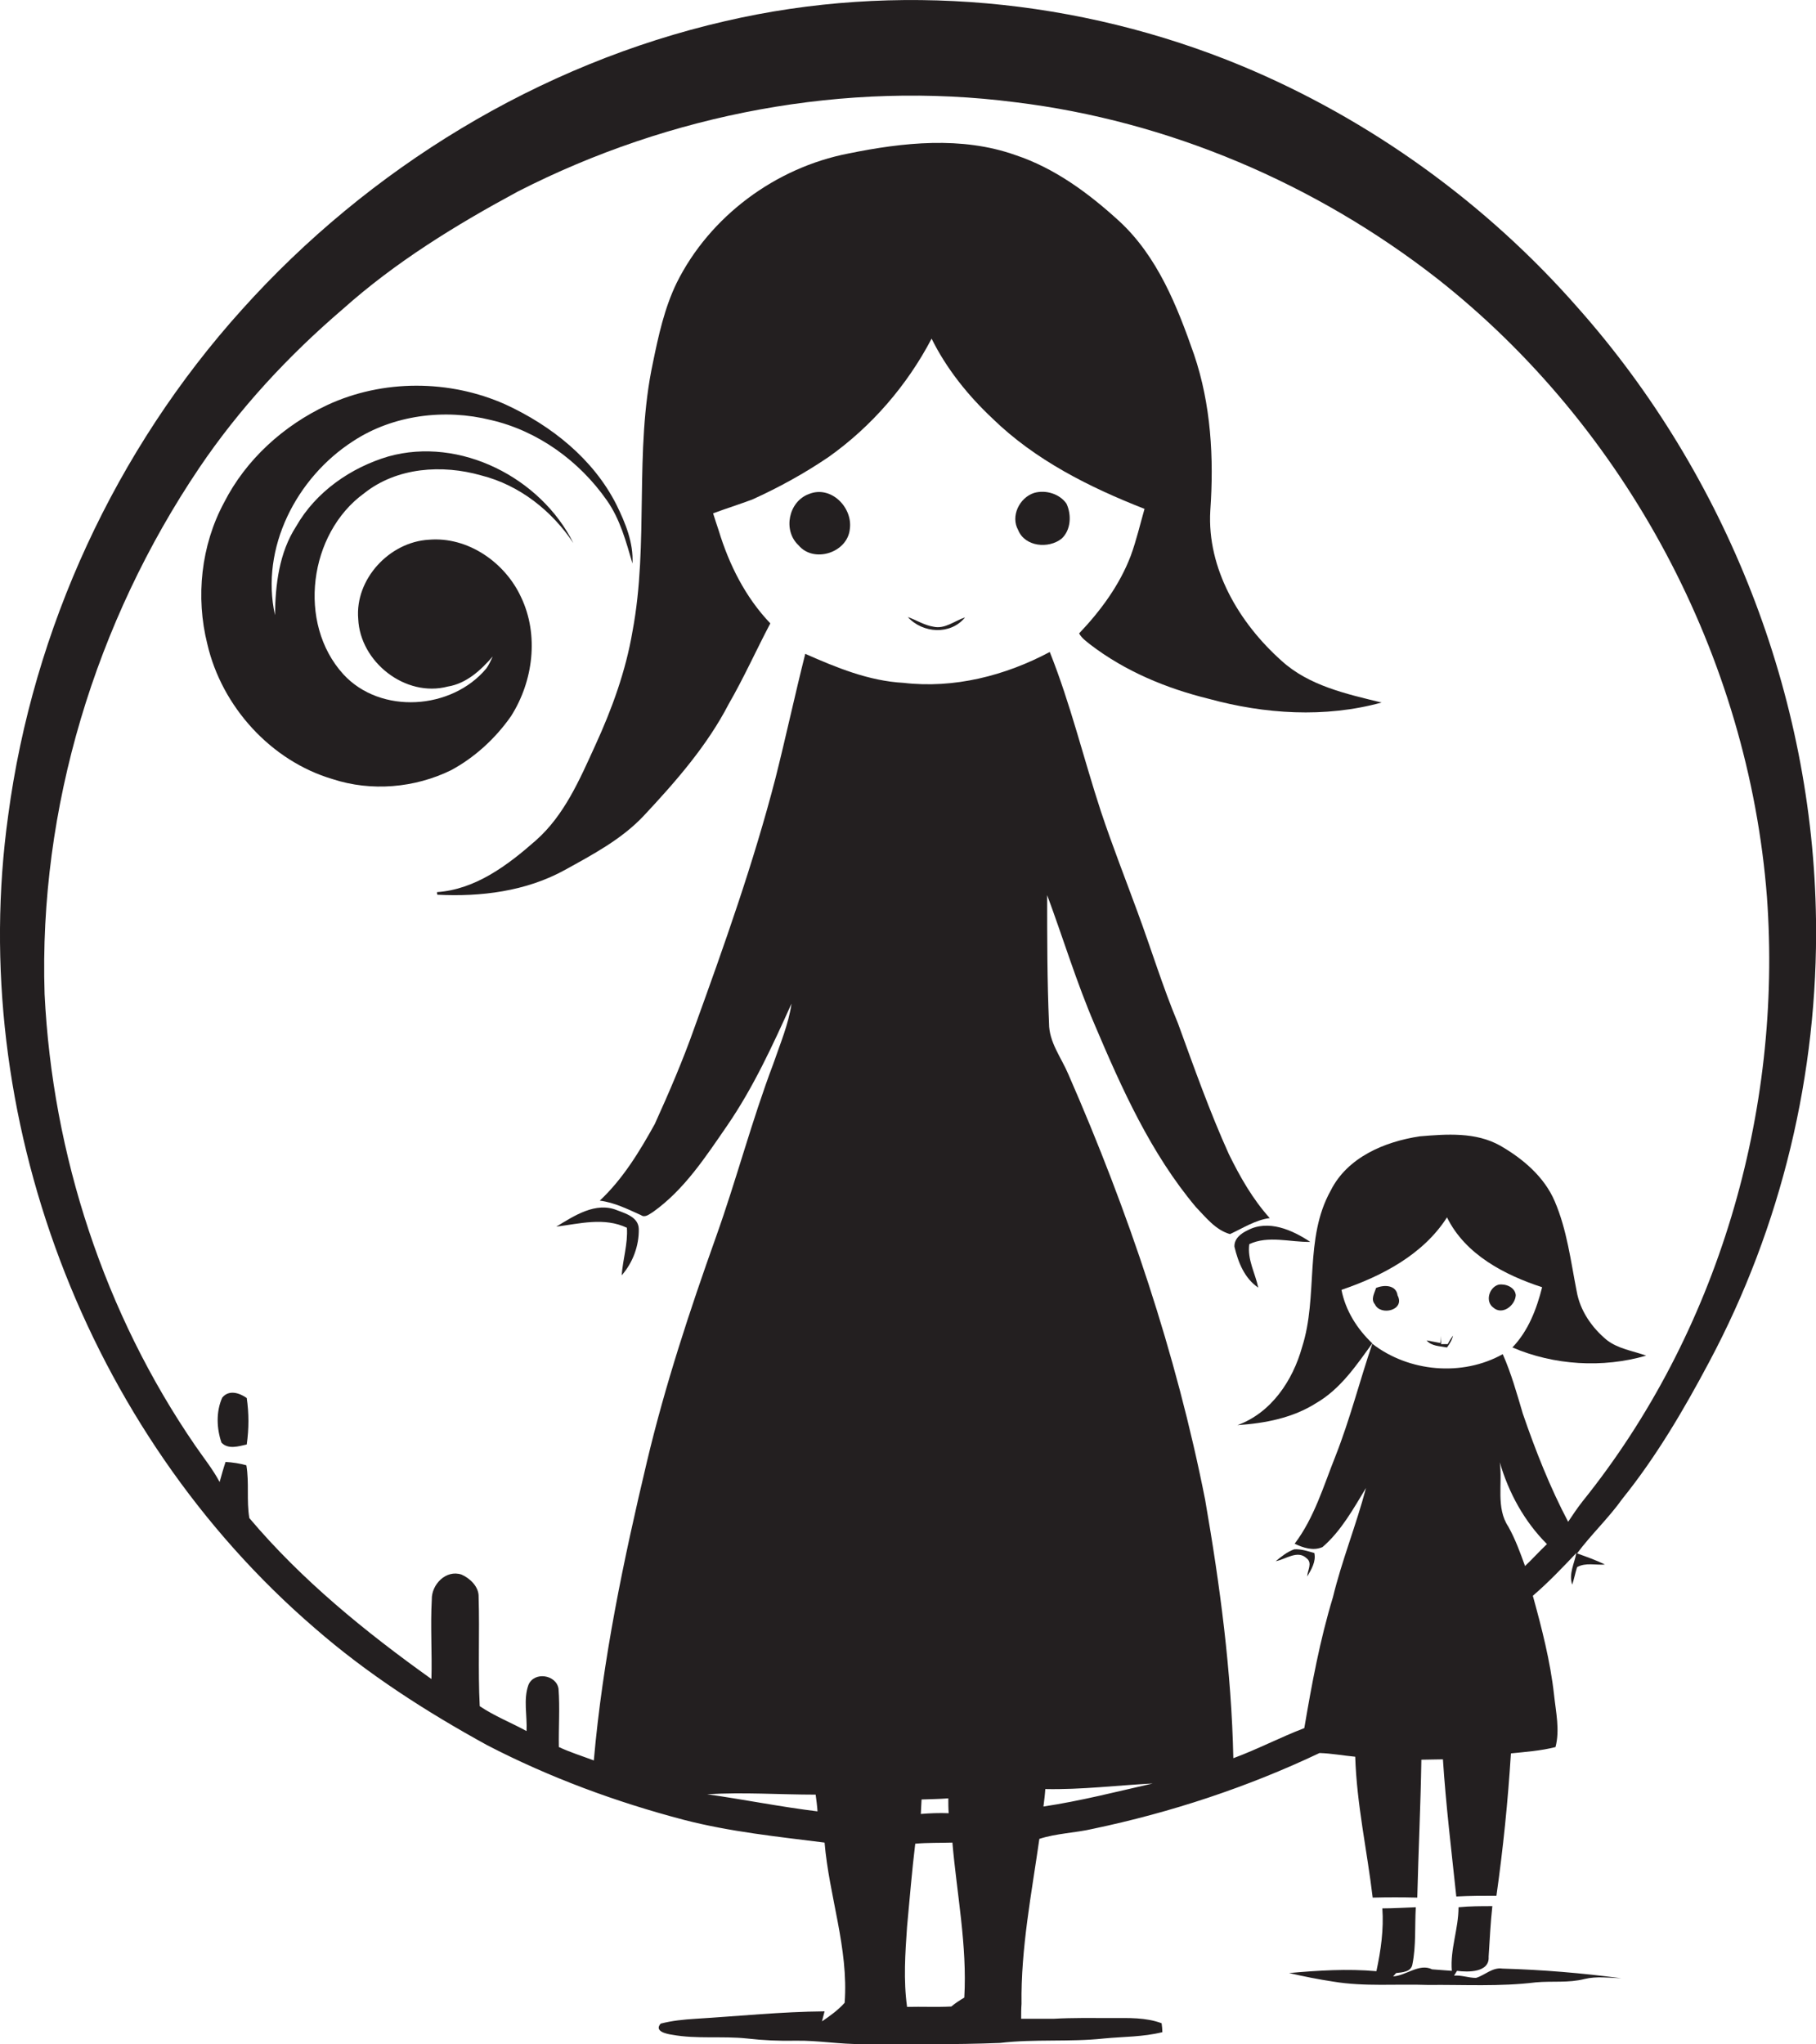 <?xml version="1.0" encoding="utf-8"?>
<!-- Generator: Adobe Illustrator 19.2.0, SVG Export Plug-In . SVG Version: 6.00 Build 0)  -->
<svg version="1.1" id="Layer_1" xmlns="http://www.w3.org/2000/svg" xmlns:xlink="http://www.w3.org/1999/xlink" x="0px" y="0px"
	 viewBox="0 0 488.7 549.9" enable-background="new 0 0 488.7 549.9" xml:space="preserve">
<g>
	<path fill="#231F20" d="M488.7,247.4c-0.8-60.2-24.1-119.5-64-164.5c-24.7-28.2-56-50.8-90.6-65.2C290.4-0.4,241.2-5,195.1,5.7
		c-50,11.5-95.8,39.5-130,77.6c-34,37.7-56.2,85.8-62.9,136.1C-9,299.9,23.1,385,84.7,438c14.1,12.3,30,22.5,46.4,31.5
		c16.8,8.7,34.7,15.3,53,20.1c12.4,3.2,25.1,4.5,37.8,6.1c1.2,14.4,6.5,28.5,5.4,43.1c-1.8,2-3.9,3.5-6.1,5c0.2-0.7,0.5-2,0.7-2.7
		c-11.6,0.1-23.2,1.3-34.7,2c-3.2,0.2-6.3,0.5-9.4,1.3c-1.9,2.1,1.7,2.8,3.1,3c6.6,1.2,13.4,0.3,20.1,1c4.4,0.5,8.8,0.7,13.2,0.6
		c6-0.1,11.9,1,17.9,0.9c12.3,0,24.7,0.2,37-0.3c9.3-1.1,18.7-0.2,28-1.2c5.2-0.5,10.5-0.4,15.7-1.7c0-0.6-0.1-1.8-0.2-2.4
		c-4.3-1.6-8.9-1.4-13.4-1.4c-5.2,0-10.5-0.1-15.7,0.2c-2.9,0-5.8,0-8.7,0c0-1.3,0-2.7,0.1-4c-0.2-14.9,2.7-29.7,4.8-44.4
		c4.6-1.5,9.7-1.6,14.4-2.7c21-4.4,41.6-11.2,61-20.4c3.2,0.1,6.4,0.7,9.6,1c0.4,12.8,3.2,25.3,4.7,37.9c4-0.1,8-0.1,12,0
		c0.3-12.4,0.9-24.7,1.1-37.1c1.9,0,3.9-0.1,5.8-0.1c0.8,12.3,2.3,24.6,3.6,36.9c3.6-0.2,7.2-0.2,10.8-0.2
		c1.8-12.7,3.1-25.5,3.9-38.3c4-0.4,8.1-0.7,12-1.7c1.2-4.6,0.1-9.4-0.4-14.1c-1-9-3.3-17.9-5.7-26.6c4.2-3.6,7.9-7.5,11.7-11.5
		c-0.5,2.8-2.1,5.6-1.1,8.5c0.5-1.5,0.8-3.1,1.3-4.7c2.3-1.3,5-0.5,7.5-0.7c-2.4-1.2-5-2.1-7.5-3c3.8-5.1,8.5-9.5,12.2-14.7
		c9.1-11.3,16.5-23.9,23.3-36.7C479.4,330,489.3,288.7,488.7,247.4z M190.3,482.7c9.7-0.6,19.5,0.1,29.2,0.1c0.2,1.5,0.4,3,0.5,4.5
		C210.1,486.1,200.2,484.1,190.3,482.7z M259.5,537.4c-1.2,0.7-2.4,1.5-3.5,2.4c-4,0.2-7.9,0-11.9,0.1c-1-7.2-0.5-14.4,0-21.6
		c0.7-7.4,1.3-14.9,2.2-22.3c3.3-0.3,6.7-0.2,10-0.3C257.5,509.6,260.3,523.4,259.5,537.4z M247.8,488c0.1-1.3,0.1-2.6,0.2-3.9
		c2.4-0.1,4.8-0.1,7.2-0.3c0,1.3,0,2.6,0.1,4C252.7,487.7,250.2,487.8,247.8,488z M280.8,486c0.2-1.6,0.4-3.1,0.5-4.7
		c9.7,0.2,19.3-1,28.9-1.5C300.5,482,290.8,484.5,280.8,486z M410.4,421.3c-1.3-3.6-2.6-7.2-4.5-10.6c-3.4-5.1-1.5-11.6-2.3-17.3
		c2.4,8.2,6.6,15.9,12.7,22C414.3,417.3,412.4,419.4,410.4,421.3z M425.8,404c-1.4,1.8-2.6,3.6-3.8,5.4c-4.9-9.3-8.8-19.2-12.2-29.1
		c-1.6-5.4-3.1-10.8-5.4-16c-10.9,6.1-25.3,4.8-35.1-2.8c-3.4,10-6,20.3-9.9,30.2c-3.2,8-5.7,16.6-11,23.6c2.3,1.1,5,2,7.5,0.9
		c5-4.3,8.3-10.3,11.7-15.9c-2.6,9.9-6.5,19.5-8.9,29.4c-3.5,11.5-5.7,23.4-7.7,35.2c-6.5,2.5-12.6,5.7-19.1,8.1
		c-0.5-23.4-3.6-46.6-7.6-69.6c-7.8-39.4-20.7-77.6-36.8-114.4c-1.9-4.5-5.2-8.6-5.2-13.7c-0.5-11.5-0.5-23-0.5-34.5
		c4.3,11.6,7.9,23.5,12.8,34.9c7.3,17.2,15.1,34.6,27.2,49c2.7,2.8,5.3,6.2,9.2,7.3c3.5-1.6,6.8-3.8,10.7-4.3
		c-4.6-5.1-8-11.1-11-17.2c-5.2-11.5-9.4-23.4-13.7-35.2c-4.1-9.8-7.2-20-10.9-30c-3.3-9-6.8-17.9-9.8-26.9
		c-4.7-14.3-8.2-29-13.8-43c-12,6.4-25.8,9.9-39.4,8.3c-9.3-0.5-18-4.1-26.4-7.8c-2.8,11.1-5.2,22.3-8,33.4
		c-5.9,22.8-13.8,45-21.8,67.1c-3.1,8.8-6.8,17.4-10.7,26c-4.1,7.4-8.6,14.8-14.8,20.6c4,0.5,7.5,2.3,11.1,3.9
		c1.1,0.8,2.3-0.3,3.3-0.9c8.4-6,14.1-14.8,19.9-23.2c7-10.2,12.2-21.5,17.3-32.8c-0.8,5.6-3.1,10.9-4.9,16.2
		c-5.8,15.3-9.9,31.1-15.4,46.5c-7.1,19.9-13.7,39.9-18.6,60.5c-6.3,26.5-11.9,53.2-14.3,80.4c-3.2-1.2-6.4-2.2-9.4-3.6
		c-0.1-5.2,0.3-10.5-0.1-15.7c-0.6-3.8-6.6-4.7-8.1-1c-1.4,3.9-0.3,8.3-0.5,12.4c-4.2-2.3-8.6-4-12.6-6.7c-0.5-9.8,0-19.6-0.3-29.4
		c0.1-2.7-2.3-5-4.6-6c-4.2-1.4-8.1,2.7-8,6.7c-0.4,7.1,0.1,14.3-0.1,21.4c-17.8-12.7-34.9-26.6-49-43.3c-0.8-4.7,0-9.5-0.8-14.2
		c-1.8-0.5-3.7-0.8-5.6-0.9c-0.6,1.8-1.1,3.6-1.6,5.4c-1.8-3.4-4.3-6.5-6.5-9.7C28.1,353.4,14.1,310.6,12,267.4
		c-1.6-50,13.7-100.1,41.6-141.5c10.8-16,24-30.2,38.6-42.7c14.2-12.7,30.5-22.7,47.2-31.7c40.9-20.9,88.1-29.9,133.8-24
		c41.2,5,80.8,21.9,113.5,47.4c50.9,40,83.8,101.8,88.8,166.4C479.7,299.1,462.3,358.7,425.8,404z"/>
	<path fill="#231F20" d="M371.8,189c-9.4-2.3-19.6-4.5-27-11.3c-11.3-10.1-20-24.7-19.1-40.3c1-14.2,0.2-28.6-4.4-42.1
		c-4.5-12.9-9.8-26.3-20.1-35.8c-8.2-7.5-17.4-14.3-28-17.8c-14.4-5.1-30.2-3.4-44.9-0.4c-19.6,3.8-37.3,16.9-46.2,34.8
		c-3.3,6.8-4.9,14.2-6.4,21.5c-5.1,23.8-1,48.5-5.5,72.3c-1.8,10.6-5.5,20.8-10,30.6c-4.2,9.2-8.3,18.8-16,25.6
		c-7.5,6.6-16.2,13.2-26.6,13.9c0,0.2,0,0.5,0.1,0.7c11.7,0.6,23.8-0.9,34.2-6.6c7.6-4.2,15.4-8.3,21.4-14.7
		c8.6-9.2,17-18.8,22.8-30c4.1-7.1,7.4-14.5,11.2-21.7c-6.7-7-11.1-15.8-13.9-25c-0.5-1.5-1-3-1.5-4.6c3.5-1.3,7-2.4,10.5-3.7
		c7.1-3.2,14-7,20.5-11.4c11.6-8.2,21.2-19.3,27.8-31.9c4,8.1,9.8,15.3,16.4,21.5c11.5,11.2,26.1,18.5,40.9,24.3
		c-1.2,4.2-2.2,8.5-3.7,12.6c-3,7.9-8.1,14.8-13.9,20.9c0.7,1.3,1.9,2.1,3,3c9.4,7.2,20.5,11.8,31.9,14.6
		C340.3,192.1,356.5,193.2,371.8,189z"/>
	<path fill="#231F20" d="M137.5,192.7c6-9.4,7.6-21.9,2.7-32.1c-4.3-9.3-14.3-16.3-24.8-15.4c-10.6,0.6-19.9,10.6-19,21.3
		c0.5,11.6,12.7,21.2,24.1,18.2c5-0.8,8.9-4.4,12.1-8.1c-0.5,1.1-1,2.2-1.7,3.2c-9.3,11.2-28.5,12.5-38.5,1.6
		c-12.5-13.7-9.3-37.9,5.6-48.7c8.8-7,21-7.8,31.5-4.8c10.3,2.6,19,9.5,24.8,18.2c-8.8-17.6-30.5-28.7-49.8-23.3
		c-10.1,3-19.5,9.5-24.8,18.8c-4.6,7.1-5.6,15.7-5.7,23.9c-4-18.1,5.8-37,21-46.8c10.8-7.1,24.7-8.8,37.1-5.7
		c12.6,2.9,23.8,11,31.2,21.6c3.6,5.1,5.2,11.2,6.9,17c0.3-5.6-1.9-10.9-4.3-15.8c-6.2-12.3-17.5-21.3-29.9-27
		c-15-6.7-33-6.8-48,0.2c-11.7,5.5-21.8,14.6-27.7,26.2c-6.2,11.5-7.7,25.4-4.5,38.1c3.9,16.8,17.1,31.4,33.7,36.3
		c10.4,3.4,22.1,2.4,31.9-2.4C127.7,203.8,133.3,198.7,137.5,192.7z"/>
	<path fill="#231F20" d="M217.7,132.9c-5.5,2-7.1,9.8-2.8,13.8c4.1,4.9,13.2,2,13.8-4.4C229.5,136.5,223.6,130.5,217.7,132.9z"/>
	<path fill="#231F20" d="M278.3,132.6c-4,1.3-6.4,6.3-4.3,10c1.8,4.5,8.2,5.1,11.7,2.3c2.5-2.3,2.7-6.4,1.3-9.4
		C285.2,132.9,281.5,131.7,278.3,132.6z"/>
	<path fill="#231F20" d="M251.2,168.6c-2.5-0.4-4.6-1.8-6.9-2.6c4,4.4,11.5,4.9,15.4,0.1C256.9,167,254.3,169.3,251.2,168.6z"/>
	<path fill="#231F20" d="M424.3,347.4c-1.6-8.1-2.6-16.5-5.9-24.2c-2.8-6.6-8.6-11.5-14.7-15c-6.6-3.7-14.4-3.1-21.6-2.5
		c-9.4,1.4-19.5,5.6-24,14.6c-7.2,12.9-3.3,28.4-7.7,42.1c-2.5,9-8.3,17.7-17.4,21c7.4-0.5,14.9-1.9,21.3-6c6.5-3.8,10.7-10.1,15-16
		c-4.1-3.9-7.2-8.8-8.3-14.4c10.9-3.7,22-9.5,28.4-19.5c4.9,10,15.5,15.5,25.6,18.8c-1.5,5.9-3.7,11.7-8,16.2
		c11.2,4.8,24.3,5.6,36,2.2c-3.6-1.3-7.5-1.8-10.6-4.2C428.4,357.2,425.2,352.6,424.3,347.4z"/>
	<path fill="#231F20" d="M168.7,330.3c0.3,4.3-1.1,8.5-1.4,12.8c3-3.4,4.7-8,4.6-12.5c-0.1-3.1-3.4-4.1-5.8-5
		c-5.8-2.4-11.6,1.5-16.4,4.4C156,329.2,162.6,327.4,168.7,330.3z"/>
	<path fill="#231F20" d="M338.6,346.4c-0.8-3.9-3-7.6-2.4-11.7c5.2-2.4,10.9-0.5,16.4-0.6c-4.8-3.2-11.3-6.1-16.9-3.1
		c-1.7,0.8-3.6,2.2-3.5,4.4C333.2,339.6,334.9,343.9,338.6,346.4z"/>
	<path fill="#231F20" d="M370.3,346.5c-0.4,1.4-1.5,3-0.3,4.4c1.5,3.2,8.2,1.6,6.1-2.4C375.7,345.6,372.4,345.6,370.3,346.5z"/>
	<path fill="#231F20" d="M403.3,345.6c-2.6,0.7-3.7,4.6-1.4,6.2c2.4,2.1,5.9-0.6,6-3.4C407.7,346.3,405.2,345.3,403.3,345.6z"/>
	<path fill="#231F20" d="M59.8,376c-1.7,3.8-1.5,8.3-0.2,12.1c1.8,1.9,4.6,1,6.8,0.5c0.6-4.2,0.6-8.4,0-12.5
		C64.4,374.7,61.6,373.8,59.8,376z"/>
	<path fill="#231F20" d="M343.3,420c2.7-0.5,5.9-3.1,8.3-0.8c1.7,1.3,0.2,3.3,0.2,4.9c1.1-1.9,2.4-4,1.9-6.3c-1.8-0.5-3.5-1.1-5.4-1
		C346.3,417.5,344.8,418.8,343.3,420z"/>
	<path fill="#231F20" d="M387.8,361.6c0-0.5,0-1.7,0-2.2c0,0.5-0.1,1.4-0.2,1.9c-0.9-0.2-2.8-0.5-3.7-0.7c1.4,1.6,3.5,1.5,5.5,1.9
		c0.7-1,1.4-2,1.6-3.2c-0.5,0.7-1,1.5-1.4,2.3L387.8,361.6z"/>
	<path fill="#231F20" d="M397.2,532.1c-2,0-4-0.8-5.9-0.6c0.2-0.3,0.6-1,0.8-1.3c2.9,0.4,8.8,0.5,8.5-3.8c0.3-4.5,0.5-9.1,1-13.6
		c-3.1,0-6.1,0-9.1,0.3c0,5.8-2.3,11.4-1.8,17.1c-1.8-0.1-3.6-0.3-5.3-0.4c-3.5-1.7-7,1.7-10.5,1.9l0.8-0.9c1.7-0.2,4.1-0.3,4.4-2.4
		c1-5,0.6-10.2,0.9-15.3c-3,0.1-6,0.3-9,0.3c0.4,5.7-0.4,11.3-1.6,16.9c-7.8-0.7-15.7-0.2-23.5,0.5c3.9,0.9,7.9,1.7,11.9,2.3
		c8.4,1.4,17,0.6,25.5,0.9c9.6-0.1,19.3,0.5,29-0.7c4.4-0.4,8.8,0.2,13.1-0.9c3.3-0.8,6.6-0.3,9.9-0.2c-10.6-1.4-21.3-2.3-32-2.6
		C401.6,529.2,399.6,531.4,397.2,532.1z"/>
</g>
</svg>
